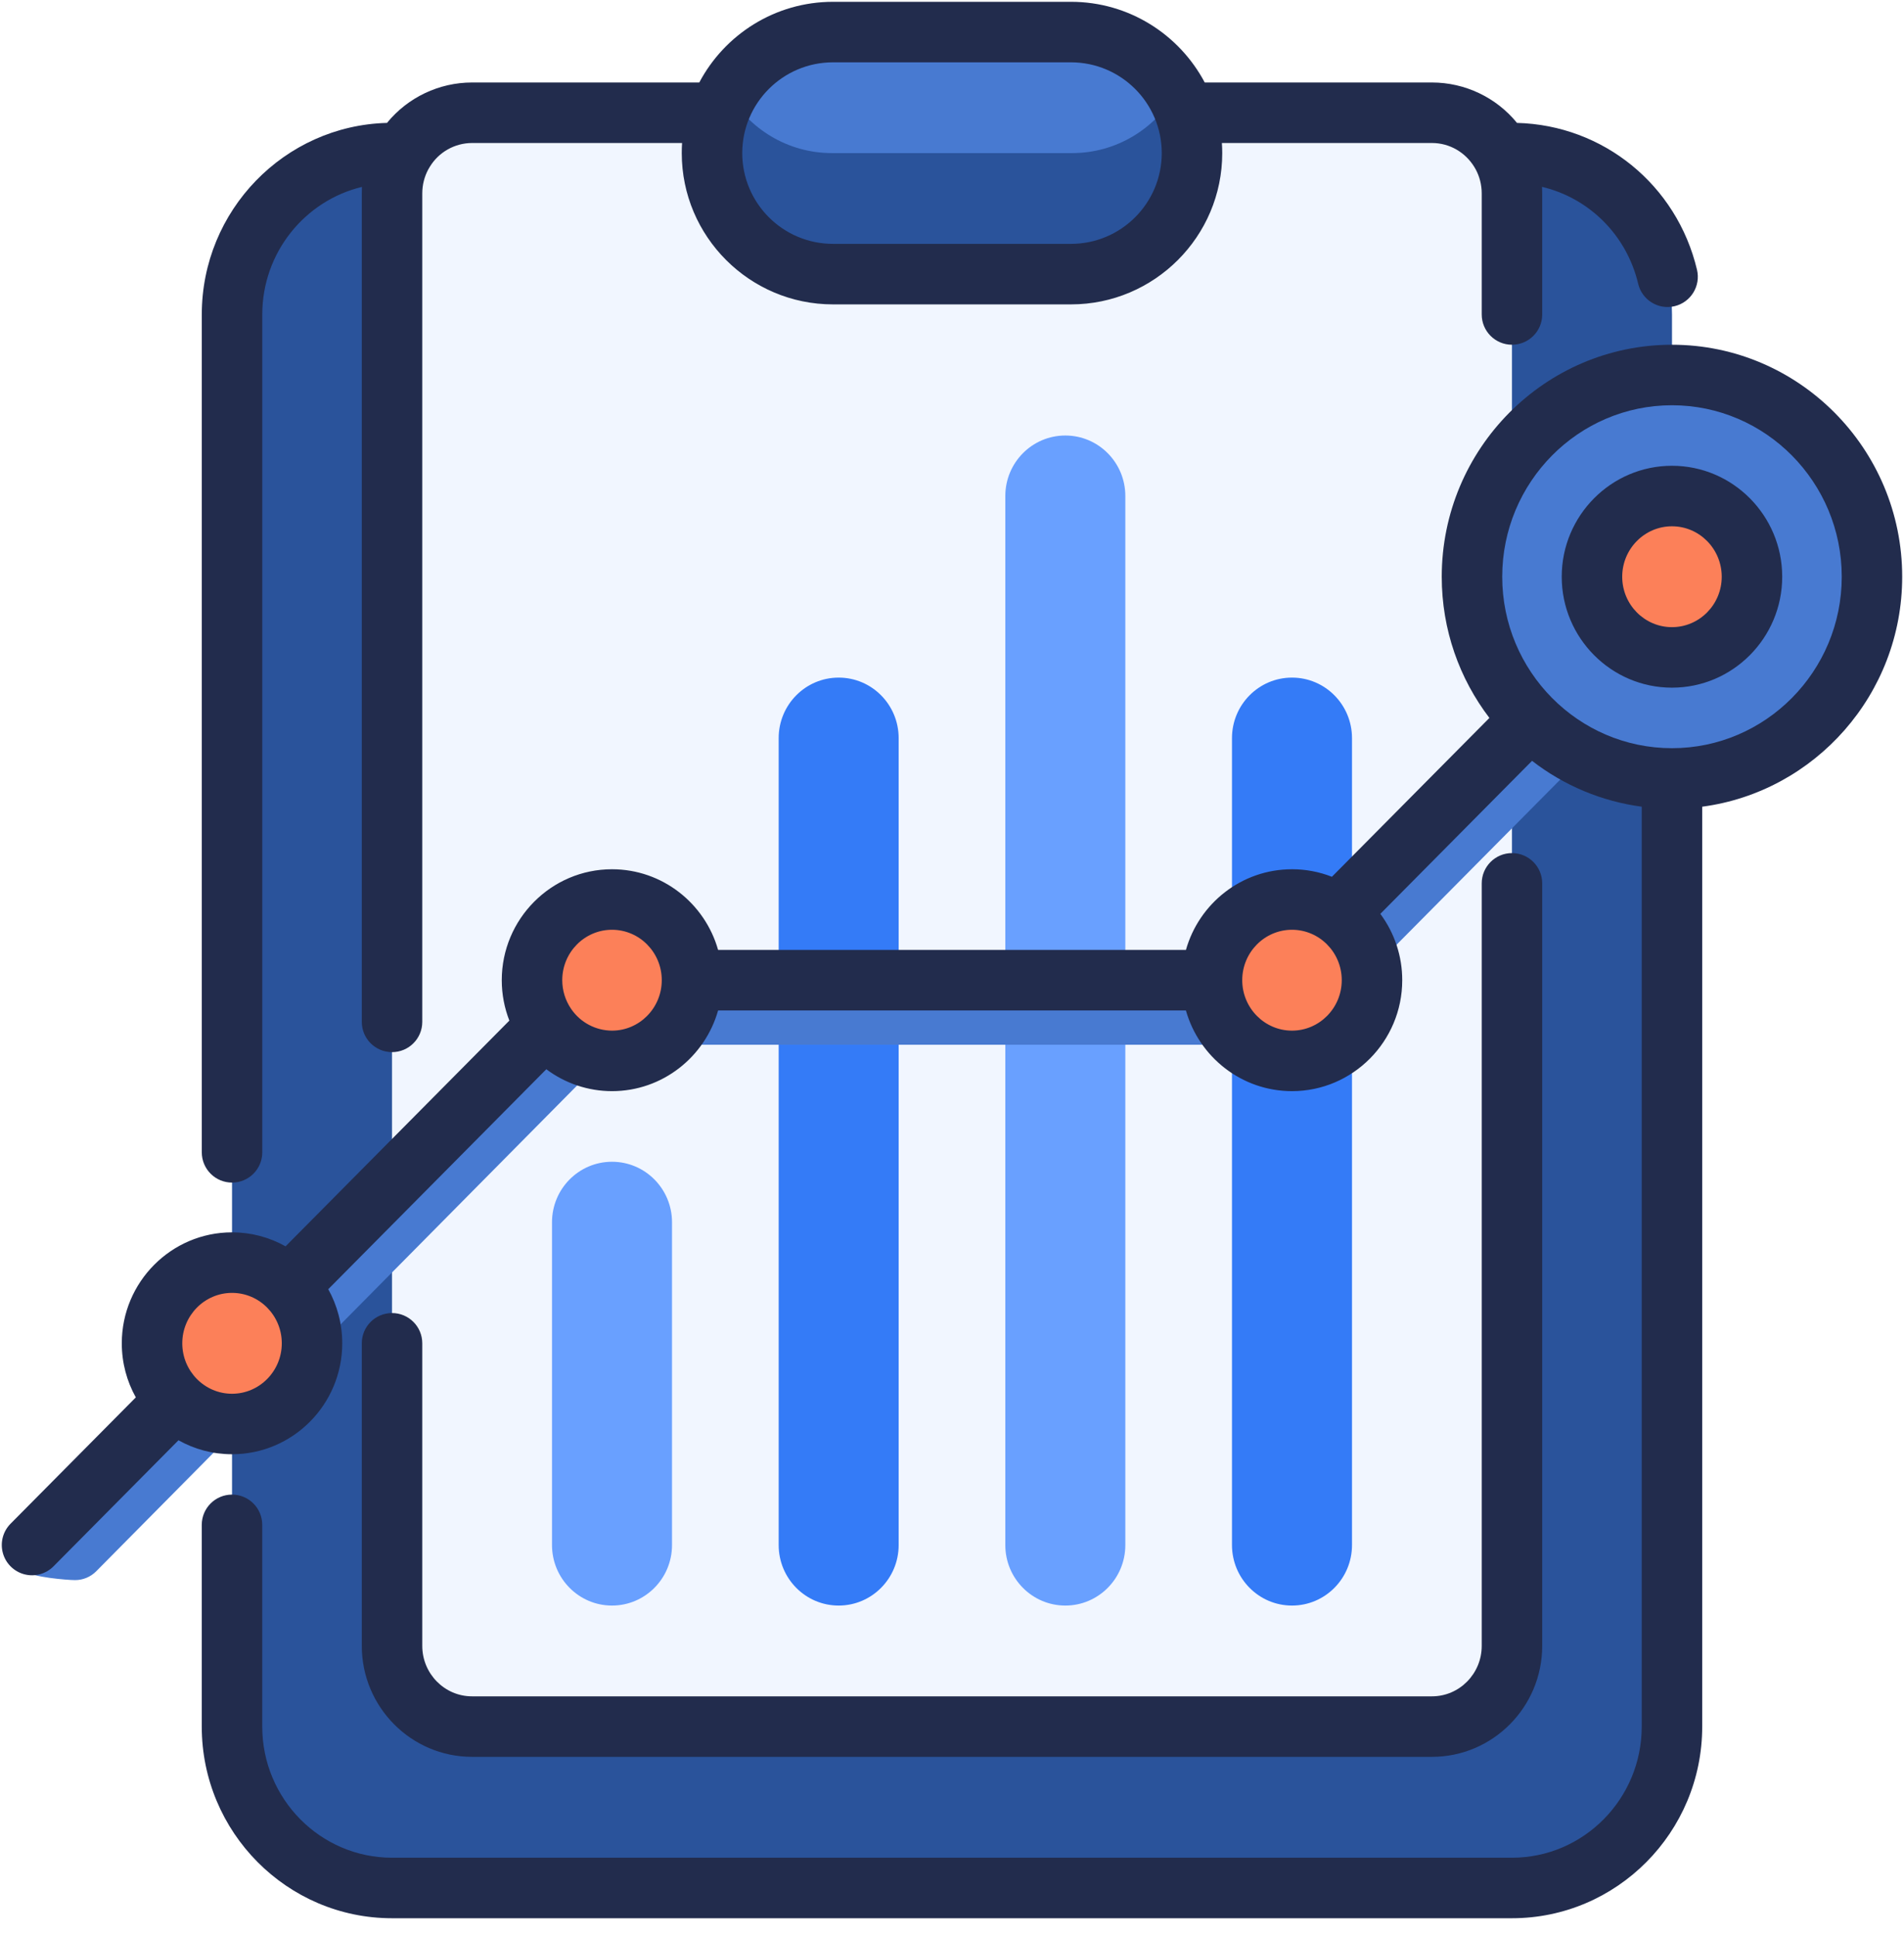 <?xml version="1.0" encoding="UTF-8"?>
<svg width="60px" height="61px" viewBox="0 0 60 61" version="1.1" xmlns="http://www.w3.org/2000/svg" xmlns:xlink="http://www.w3.org/1999/xlink">
    <!-- Generator: Sketch 51.3 (57544) - http://www.bohemiancoding.com/sketch -->
    <title>Spectrum</title>
    <desc>Created with Sketch.</desc>
    <defs></defs>
    <g id="Homepage-new" stroke="none" stroke-width="1" fill="none" fill-rule="evenodd">
        <g id="info-page" transform="translate(-763, -863)" fill-rule="nonzero">
            <g id="Group-3-Copy" transform="translate(703, 863)">
                <g id="Spectrum" transform="translate(60, 0)">
                    <path d="M47.605,59.464 L12.395,59.464 C9.587,59.464 7.312,57.188 7.312,54.381 L7.312,9.905 C7.312,7.098 9.587,4.822 12.395,4.822 L47.605,4.822 C50.413,4.822 52.689,7.098 52.689,9.905 L52.689,54.381 C52.688,57.188 50.413,59.464 47.605,59.464 Z" id="Shape" fill="#2A539B"></path>
                    <path d="M45.105,54.381 L14.895,54.381 C14.221,54.381 13.574,54.113 13.098,53.636 C12.621,53.16 12.353,52.513 12.353,51.839 L12.353,6.093 C12.353,5.419 12.621,4.772 13.098,4.295 C13.574,3.819 14.221,3.551 14.895,3.551 L45.105,3.551 C45.779,3.551 46.425,3.819 46.902,4.295 C47.379,4.772 47.646,5.419 47.646,6.093 L47.646,51.839 C47.646,53.243 46.508,54.381 45.105,54.381 L45.105,54.381 Z" id="Shape" fill="#F1F6FF"></path>
                    <path d="M28.319,23.248 L28.319,48.663 C28.319,49.715 27.473,50.569 26.428,50.569 C25.384,50.569 24.538,49.715 24.538,48.663 L24.538,23.248 C24.538,22.195 25.384,21.342 26.429,21.342 C27.473,21.342 28.319,22.195 28.319,23.248 Z M40.714,21.342 C39.67,21.342 38.823,22.195 38.823,23.248 L38.823,48.662 C38.823,49.715 39.67,50.569 40.714,50.569 C41.759,50.569 42.605,49.715 42.605,48.662 L42.605,23.248 C42.605,22.195 41.758,21.342 40.714,21.342 L40.714,21.342 Z" id="Shape" fill="#347BF7"></path>
                    <path d="M21.177,38.497 L21.177,48.663 C21.177,49.715 20.33,50.569 19.286,50.569 C18.242,50.569 17.395,49.715 17.395,48.663 L17.395,38.497 C17.395,37.444 18.242,36.591 19.286,36.591 C20.33,36.591 21.177,37.444 21.177,38.497 Z M33.571,13.717 C32.527,13.717 31.68,14.57 31.68,15.623 L31.68,48.663 C31.68,49.715 32.527,50.569 33.571,50.569 C34.616,50.569 35.462,49.715 35.462,48.663 L35.462,15.623 C35.462,14.57 34.616,13.717 33.571,13.717 L33.571,13.717 Z" id="Shape" fill="#69A0FF"></path>
                    <path d="M58.518,17.847 C58.518,21.356 55.697,24.201 52.216,24.201 C51.177,24.201 51.081,23.946 50.216,23.497 L41.162,32.626 C40.984,32.805 40.744,32.905 40.493,32.905 L19.457,32.905 L3.033,49.488 C2.856,49.667 2.616,49.768 2.365,49.767 C2.122,49.767 0.998,49.675 0.813,49.488 C0.444,49.115 0.444,48.514 0.813,48.141 L17.515,31.279 C17.693,31.1 17.933,31 18.184,31 L39.22,31 L47.785,22.365 C46.584,21.169 45.911,19.542 45.914,17.847 C45.914,14.339 48.736,11.494 52.216,11.494 C55.697,11.494 58.518,14.338 58.518,17.847 L58.518,17.847 Z" id="Shape" fill="#487AD1"></path>
                    <path d="M21.334,30.555 C21.334,31.958 20.206,33.096 18.814,33.096 C17.421,33.096 16.293,31.958 16.293,30.555 C16.293,29.151 17.421,28.013 18.814,28.013 C20.206,28.013 21.335,29.151 21.335,30.555 L21.334,30.555 Z M6.84,39.45 C5.447,39.45 4.319,40.587 4.319,41.991 C4.319,43.395 5.447,44.533 6.839,44.533 C8.232,44.533 9.36,43.395 9.36,41.991 C9.36,40.588 8.232,39.449 6.839,39.449 L6.84,39.45 Z M40.241,28.013 C38.849,28.013 37.721,29.151 37.721,30.555 C37.721,31.958 38.849,33.096 40.242,33.096 C41.634,33.096 42.762,31.958 42.762,30.555 C42.762,29.151 41.634,28.013 40.241,28.013 Z M52.216,15.306 C50.824,15.306 49.695,16.443 49.695,17.847 C49.695,19.251 50.824,20.389 52.216,20.389 C53.608,20.389 54.737,19.251 54.737,17.847 C54.737,16.443 53.608,15.305 52.216,15.305 L52.216,15.306 Z" id="Shape" fill="#FC8059"></path>
                    <path d="M33.751,8.634 L26.25,8.634 C25.239,8.635 24.269,8.233 23.554,7.518 C22.839,6.803 22.437,5.833 22.437,4.822 C22.437,2.716 24.144,1.01 26.249,1.01 L33.751,1.01 C35.856,1.01 37.563,2.717 37.563,4.822 C37.563,6.927 35.856,8.634 33.751,8.634 L33.751,8.634 Z" id="Shape" fill="#487AD1"></path>
                    <path d="M37.056,2.916 C37.389,3.496 37.564,4.153 37.563,4.822 C37.563,6.927 35.87,8.634 33.782,8.634 L26.219,8.634 C24.131,8.634 22.437,6.927 22.437,4.822 C22.436,4.153 22.611,3.496 22.945,2.916 C23.599,4.055 24.819,4.822 26.219,4.822 L33.782,4.822 C35.181,4.822 36.402,4.055 37.056,2.916 Z" id="Shape" fill="#2A539B"></path>
                    <path d="M7.312,37.247 C7.565,37.247 7.807,37.147 7.986,36.968 C8.165,36.789 8.265,36.547 8.265,36.294 L8.265,9.905 C8.265,7.957 9.607,6.319 11.406,5.887 C11.403,5.955 11.401,6.023 11.401,6.093 L11.401,32.185 C11.401,32.712 11.827,33.138 12.354,33.138 C12.88,33.138 13.307,32.712 13.307,32.185 L13.307,6.093 C13.307,5.819 13.375,5.561 13.496,5.336 C13.513,5.31 13.528,5.283 13.543,5.256 C13.825,4.79 14.33,4.506 14.874,4.504 L21.494,4.504 C21.487,4.609 21.484,4.715 21.484,4.822 C21.484,7.449 23.622,9.587 26.249,9.587 L33.75,9.587 C36.378,9.587 38.516,7.449 38.516,4.822 C38.516,4.715 38.512,4.61 38.505,4.504 L45.125,4.504 C45.687,4.504 46.18,4.805 46.457,5.255 C46.471,5.283 46.487,5.31 46.504,5.336 C46.625,5.561 46.693,5.819 46.693,6.093 L46.693,9.905 C46.693,10.431 47.12,10.858 47.646,10.858 C48.173,10.858 48.599,10.431 48.599,9.905 L48.599,6.093 C48.599,6.023 48.597,5.954 48.593,5.885 C50.07,6.236 51.256,7.394 51.623,8.937 C51.744,9.449 52.258,9.766 52.77,9.644 C53.282,9.522 53.598,9.009 53.477,8.497 C52.842,5.824 50.523,3.941 47.805,3.871 C47.148,3.066 46.164,2.599 45.125,2.598 L37.964,2.598 C37.164,1.088 35.575,0.057 33.751,0.057 L26.25,0.057 C24.425,0.057 22.836,1.088 22.036,2.598 L14.875,2.598 C13.836,2.599 12.852,3.066 12.195,3.871 C8.962,3.956 6.359,6.63 6.359,9.905 L6.359,36.294 C6.359,36.547 6.459,36.789 6.638,36.968 C6.816,37.147 7.059,37.247 7.312,37.247 Z M26.25,1.963 L33.751,1.963 C35.329,1.965 36.608,3.244 36.61,4.822 C36.608,6.4 35.329,7.68 33.751,7.681 L26.25,7.681 C24.671,7.68 23.392,6.4 23.39,4.822 C23.392,3.243 24.671,1.964 26.25,1.963 Z M52.688,10.858 C48.688,10.858 45.433,14.136 45.433,18.165 C45.433,19.837 45.993,21.379 46.935,22.612 L41.972,27.615 C41.571,27.458 41.145,27.377 40.714,27.378 C39.127,27.378 37.785,28.454 37.372,29.919 L22.629,29.919 C22.215,28.454 20.873,27.378 19.286,27.378 C17.371,27.378 15.812,28.946 15.812,30.872 C15.812,31.321 15.897,31.75 16.051,32.145 L8.999,39.255 C8.483,38.965 7.903,38.814 7.312,38.814 C5.396,38.814 3.838,40.382 3.838,42.309 C3.838,42.927 3.998,43.508 4.28,44.012 L0.333,47.991 C0.093,48.233 0,48.584 0.09,48.913 C0.179,49.241 0.437,49.497 0.766,49.584 C1.096,49.671 1.446,49.575 1.686,49.334 L5.624,45.363 C6.124,45.643 6.7,45.803 7.312,45.803 C9.227,45.803 10.785,44.236 10.785,42.309 C10.785,41.691 10.625,41.11 10.344,40.605 L17.216,33.677 C17.813,34.125 18.54,34.367 19.286,34.367 C20.873,34.367 22.215,33.291 22.629,31.825 L37.371,31.825 C37.785,33.291 39.127,34.367 40.714,34.367 C42.629,34.367 44.188,32.799 44.188,30.872 C44.189,30.12 43.947,29.387 43.498,28.783 L48.279,23.963 C49.283,24.742 50.476,25.24 51.735,25.408 L51.735,54.381 C51.735,56.658 49.901,58.511 47.647,58.511 L12.353,58.511 C10.099,58.511 8.264,56.658 8.264,54.381 L8.264,48.027 C8.264,47.501 7.838,47.074 7.311,47.074 C6.785,47.074 6.358,47.501 6.358,48.027 L6.358,54.381 C6.358,57.709 9.048,60.417 12.353,60.417 L47.646,60.417 C50.952,60.417 53.641,57.709 53.641,54.381 L53.641,25.408 C57.193,24.937 59.943,21.868 59.943,18.165 C59.943,14.136 56.689,10.858 52.688,10.858 L52.688,10.858 Z M7.312,43.898 C6.447,43.898 5.744,43.185 5.744,42.309 C5.744,41.434 6.447,40.721 7.312,40.721 C8.177,40.721 8.88,41.433 8.88,42.309 C8.88,43.185 8.176,43.898 7.312,43.898 Z M19.286,32.461 C18.775,32.459 18.297,32.208 18.006,31.788 L17.997,31.775 C17.815,31.509 17.718,31.194 17.718,30.872 C17.718,29.996 18.422,29.284 19.286,29.284 C20.151,29.284 20.854,29.996 20.854,30.872 C20.854,31.748 20.151,32.461 19.286,32.461 Z M40.714,32.461 C39.85,32.461 39.146,31.748 39.146,30.872 C39.146,29.996 39.85,29.284 40.714,29.284 C41.578,29.284 42.282,29.996 42.282,30.872 C42.282,31.748 41.578,32.461 40.714,32.461 Z M52.688,23.565 C49.739,23.565 47.339,21.143 47.339,18.165 C47.339,15.187 49.739,12.764 52.688,12.764 C55.638,12.764 58.038,15.187 58.038,18.165 C58.038,21.143 55.638,23.565 52.688,23.565 Z M13.307,42.309 L13.307,51.839 C13.307,52.715 14.01,53.428 14.874,53.428 L45.126,53.428 C45.99,53.428 46.693,52.715 46.693,51.839 L46.693,27.822 C46.693,27.296 47.12,26.869 47.646,26.869 C48.173,26.869 48.599,27.296 48.599,27.822 L48.599,51.839 C48.599,53.766 47.041,55.334 45.126,55.334 L14.875,55.334 C12.959,55.334 11.401,53.766 11.401,51.839 L11.401,42.309 C11.401,41.782 11.827,41.356 12.354,41.356 C12.88,41.356 13.307,41.782 13.307,42.309 Z M52.688,14.67 C50.773,14.67 49.214,16.238 49.214,18.165 C49.214,20.091 50.773,21.659 52.688,21.659 C54.604,21.659 56.162,20.091 56.162,18.165 C56.162,16.238 54.604,14.67 52.688,14.67 Z M52.688,19.753 C51.824,19.753 51.12,19.041 51.12,18.165 C51.12,17.289 51.824,16.576 52.688,16.576 C53.553,16.576 54.256,17.289 54.256,18.165 C54.256,19.041 53.553,19.753 52.688,19.753 Z" id="Shape" fill="#222C4D"></path>
                </g>
            </g>
        </g>
    </g>
</svg>
